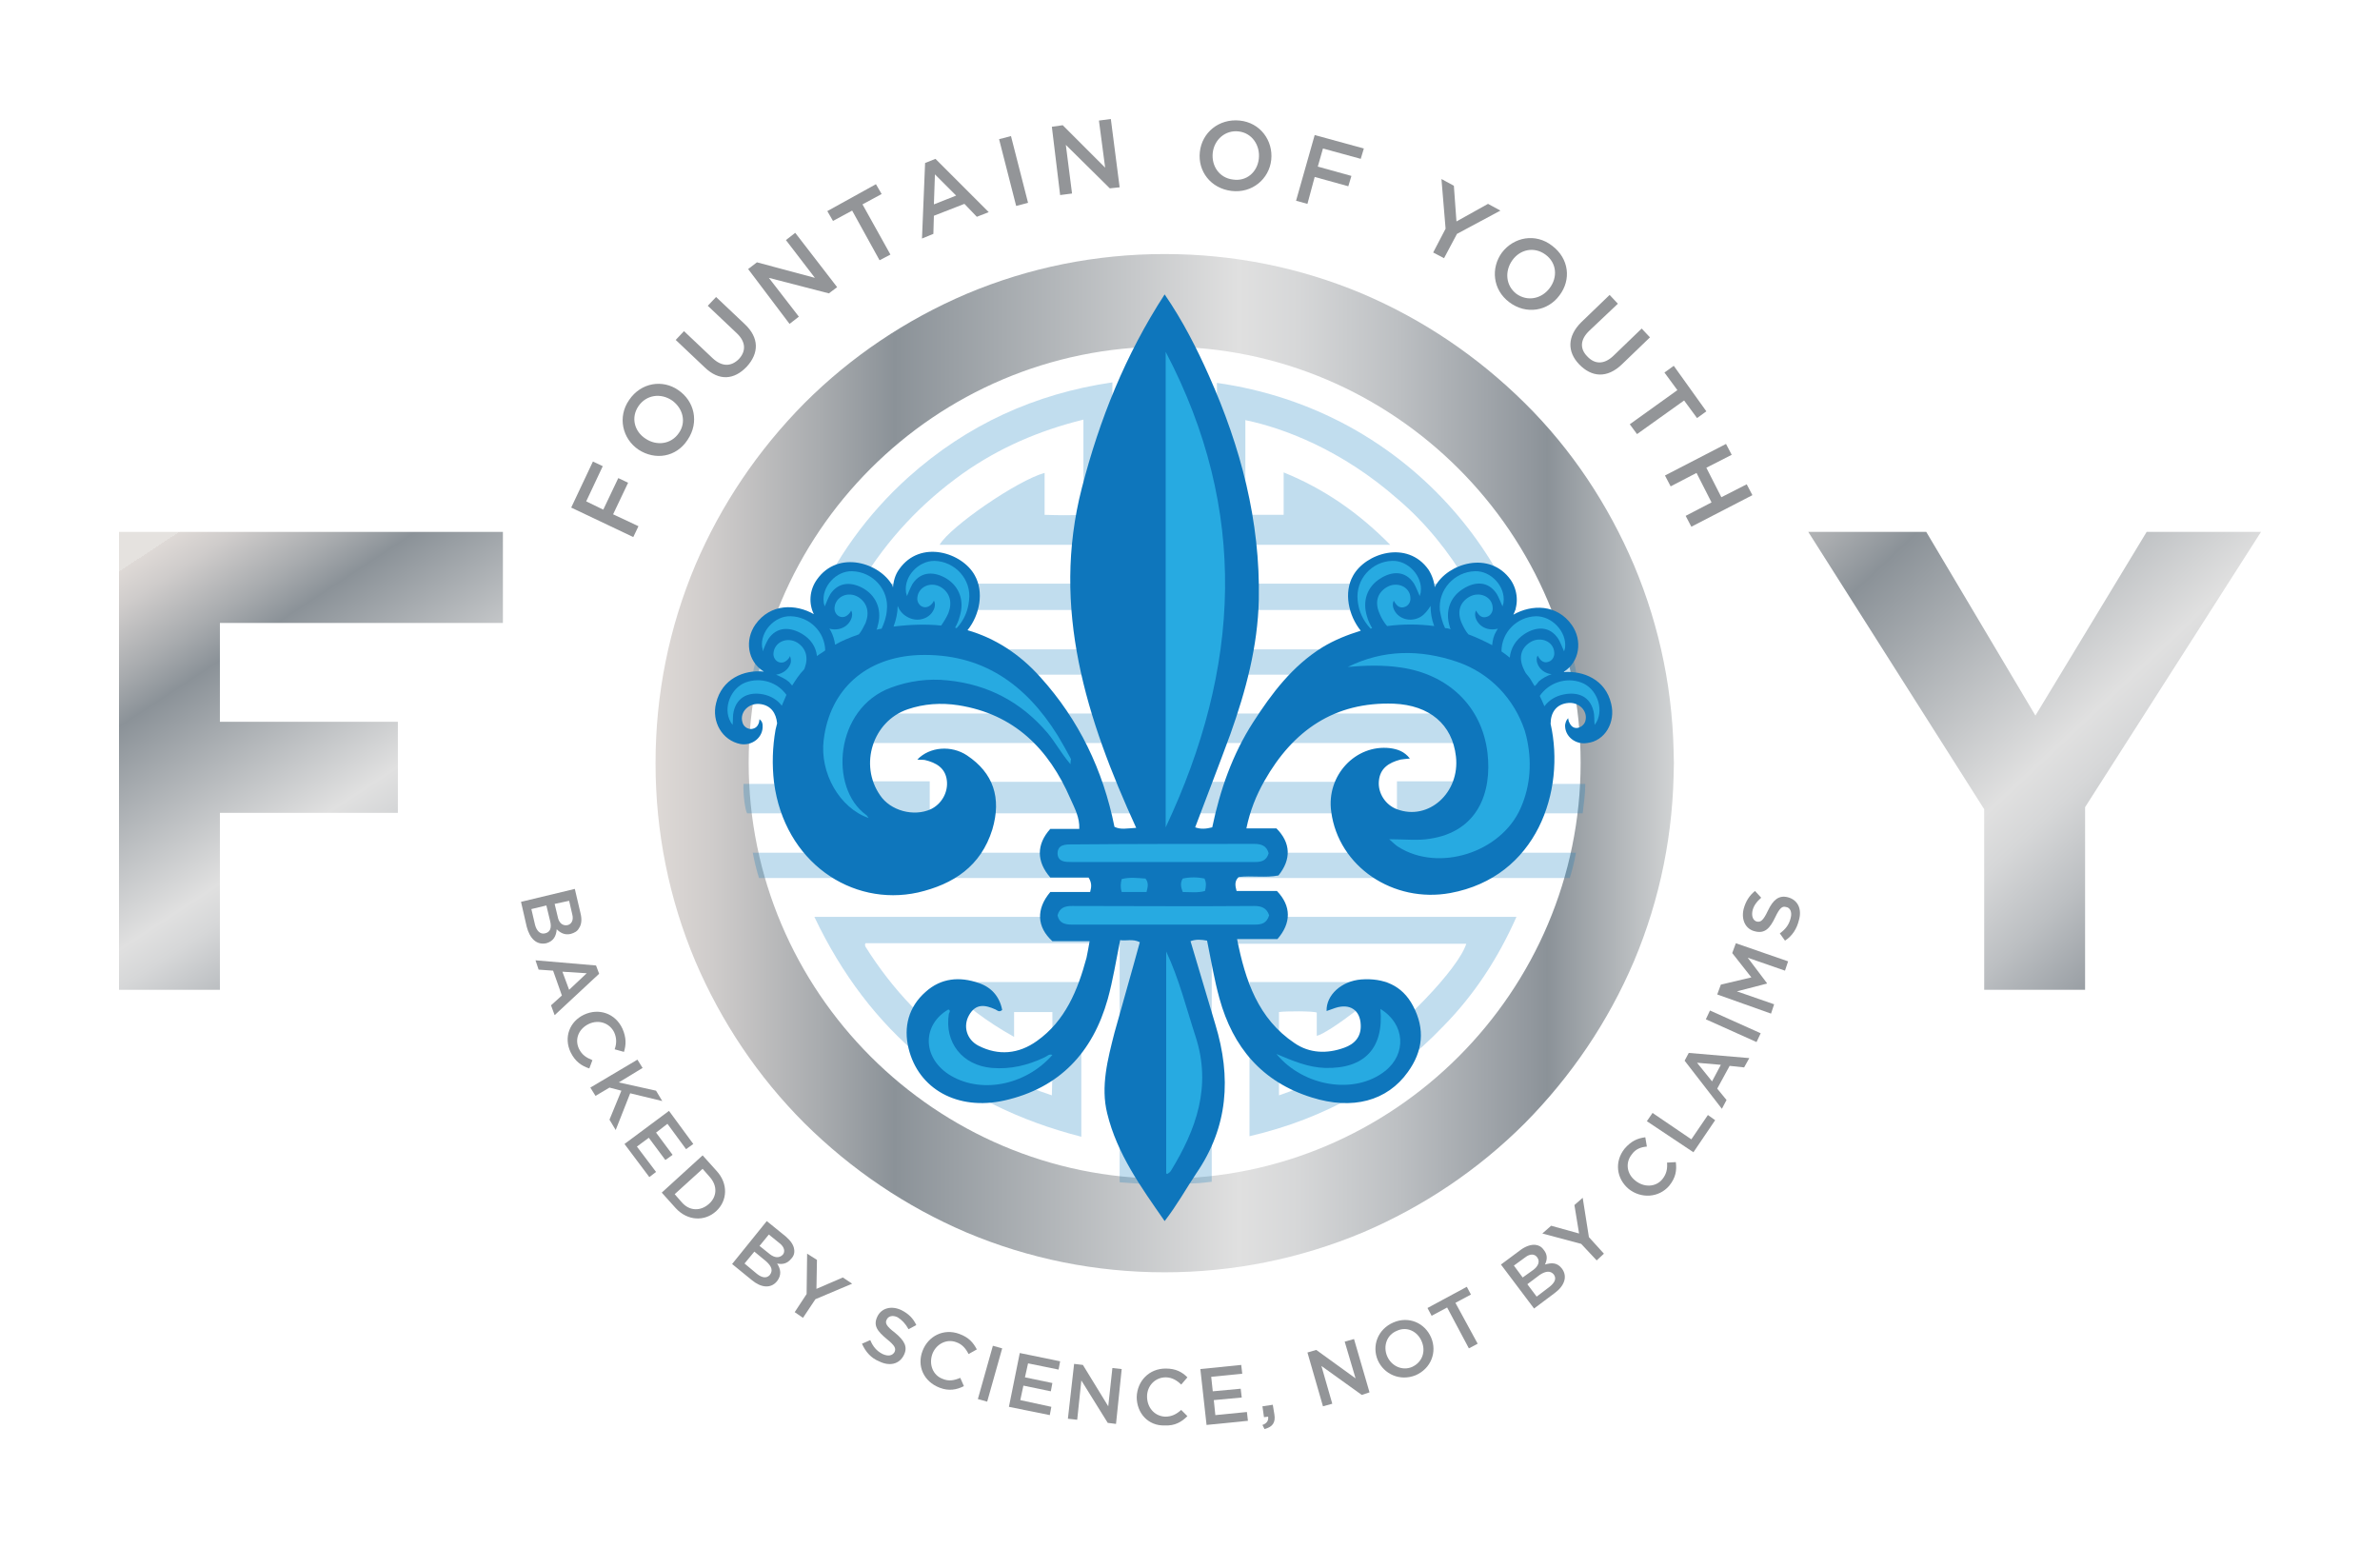 <?xml version="1.0" encoding="UTF-8"?>
<!-- Generator: Adobe Illustrator 26.3.1, SVG Export Plug-In . SVG Version: 6.00 Build 0)  -->
<svg xmlns="http://www.w3.org/2000/svg" xmlns:xlink="http://www.w3.org/1999/xlink" version="1.1" id="Logo" x="0px" y="0px" viewBox="0 0 460 299.2" style="enable-background:new 0 0 460 299.2;" xml:space="preserve">
<style type="text/css">
	.st0{fill:#939598;}
	.st1{fill:url(#Y_00000086656852207828637820000015588819306278267577_);}
	.st2{fill:url(#F_00000031911871370058887400000007293943060495186083_);}
	.st3{fill:url(#XMLID_00000094585162884520751630000003866393558806551941_);}
	.st4{opacity:0.25;}
	.st5{fill:#0976BC;}
	.st6{fill:#0E76BC;}
	.st7{fill:#27AAE1;}
</style>
<g id="Backed_by_Science_x2C__Not_By_Claims">
	<path id="XMLID_2240_" class="st0" d="M111.1,171.8l1.1,4.7c0.3,1.2,0.2,2.2-0.3,2.9c-0.3,0.6-0.9,0.9-1.6,1.1l0,0   c-1.2,0.3-2.1-0.3-2.7-0.9c-0.1,1.3-0.6,2.3-2,2.7l0,0c-1.9,0.4-3.2-0.9-3.8-3.2l-1.1-4.8L111.1,171.8z M106.3,177.9l-0.7-2.9   l-2.9,0.7l0.7,3c0.3,1.2,1,1.9,1.9,1.7l0,0C106.3,180.2,106.7,179.4,106.3,177.9z M109.7,178.8c0.8-0.2,1.2-1,0.9-2.1l-0.6-2.6   l-2.8,0.6l0.6,2.5C108,178.3,108.7,179,109.7,178.8L109.7,178.8z"></path>
	<path id="XMLID_2237_" class="st0" d="M115.2,186.6l0.6,1.6l-8.6,8l-0.7-1.9l2.1-1.9l-1.7-4.8l-2.8-0.2l-0.6-1.8L115.2,186.6z    M110,191.3l3.4-3.2l-4.7-0.3L110,191.3z"></path>
	<path id="XMLID_2235_" class="st0" d="M112.9,196.1L112.9,196.1c2.8-1.3,6-0.3,7.4,2.7c0.8,1.8,0.7,3.2,0.3,4.5l-1.8-0.5   c0.4-1.1,0.4-2.2-0.1-3.3c-0.9-1.8-3-2.5-4.9-1.6l0,0c-1.9,0.9-2.8,2.9-1.9,4.8c0.6,1.2,1.4,1.7,2.6,2.2l-0.6,1.6   c-1.5-0.5-2.7-1.3-3.6-3.1C108.9,200.5,110.1,197.4,112.9,196.1z"></path>
	<path id="XMLID_2233_" class="st0" d="M123.2,204.8l1,1.6l-4.6,2.8l7.2,1.6l1.2,2l-6.2-1.5l-2.8,7.1l-1.2-2l2.3-5.6l-2.3-0.6   l-2.7,1.6l-1-1.6L123.2,204.8z"></path>
	<path id="XMLID_2231_" class="st0" d="M129.3,214.7l4.7,6.4l-1.4,1l-3.6-4.9l-2.2,1.7l3.2,4.3l-1.4,1l-3.2-4.3l-2.3,1.7l3.7,4.9   l-1.3,1l-4.8-6.4L129.3,214.7z"></path>
	<path id="XMLID_2228_" class="st0" d="M135.8,223.3l2.7,3c2.3,2.5,2.1,5.8-0.1,7.8l0,0c-2.2,2-5.5,1.9-7.8-0.6l-2.7-3L135.8,223.3z    M135.8,225.9l-5.4,4.9l1.4,1.6c1.5,1.7,3.6,1.7,5.2,0.3l0,0c1.6-1.4,1.7-3.5,0.2-5.2L135.8,225.9z"></path>
	<path id="XMLID_2224_" class="st0" d="M148.2,236l3.7,3c0.9,0.8,1.5,1.6,1.6,2.5c0.1,0.7-0.1,1.3-0.6,1.8l0,0   c-0.8,1-1.8,1.1-2.7,0.9c0.7,1.1,0.9,2.2,0,3.4l0,0c-1.2,1.5-3.1,1.3-4.9-0.2l-3.8-3.1L148.2,236z M148.1,243.8l-2.3-1.9l-1.9,2.3   l2.4,2c1,0.8,1.9,0.9,2.5,0.2l0,0C149.4,245.6,149.2,244.8,148.1,243.8z M151.3,242.5c0.5-0.6,0.3-1.5-0.6-2.2l-2.1-1.7l-1.8,2.2   l2,1.6C149.7,243.1,150.6,243.2,151.3,242.5L151.3,242.5z"></path>
	<path id="XMLID_2222_" class="st0" d="M155.9,250.1l0.1-7.8l1.9,1.2l-0.1,5.6l5.1-2.2l1.8,1.2l-7.1,3l-2.4,3.6l-1.6-1.1   L155.9,250.1z"></path>
	<path id="XMLID_2220_" class="st0" d="M166.6,259.7l1.6-0.7c0.5,1.2,1.2,2.1,2.4,2.7c1.1,0.5,1.9,0.3,2.3-0.4l0,0   c0.3-0.7,0.1-1.2-1.5-2.5c-1.8-1.5-2.7-2.6-1.8-4.4l0,0c0.8-1.6,2.7-2.1,4.6-1.2c1.4,0.7,2.3,1.6,2.9,2.9l-1.5,0.8   c-0.6-1.1-1.3-1.8-2.1-2.3c-1-0.5-1.8-0.2-2.1,0.4l0,0c-0.4,0.7-0.1,1.3,1.6,2.6c1.8,1.5,2.5,2.7,1.7,4.3l0,0   c-0.9,1.8-2.8,2.2-4.8,1.2C168.4,262.5,167.3,261.3,166.6,259.7z"></path>
	<path id="XMLID_2218_" class="st0" d="M178.3,261.1L178.3,261.1c1.1-2.9,4.1-4.4,7.1-3.3c1.9,0.7,2.7,1.7,3.4,3l-1.6,0.9   c-0.5-1-1.2-1.9-2.4-2.3c-1.9-0.7-3.9,0.4-4.6,2.3l0,0c-0.7,2,0.1,4.1,2,4.8c1.2,0.5,2.2,0.3,3.4-0.2l0.7,1.6   c-1.4,0.7-2.9,1-4.7,0.3C178.5,267,177.2,264,178.3,261.1z"></path>
	<path id="XMLID_2216_" class="st0" d="M191.9,260.1l1.8,0.5l-2.9,10.3l-1.8-0.5L191.9,260.1z"></path>
	<path id="XMLID_2214_" class="st0" d="M197.1,261.5l7.8,1.6l-0.3,1.6l-5.9-1.2l-0.6,2.7l5.3,1.1l-0.3,1.6l-5.3-1.1l-0.6,2.8l6,1.3   l-0.3,1.6l-7.9-1.6L197.1,261.5z"></path>
	<path id="XMLID_2212_" class="st0" d="M207.6,263.6l1.7,0.2l4.9,8l0.8-7.4l1.8,0.2l-1.1,10.6l-1.6-0.2l-5.1-8.2l-0.8,7.6l-1.8-0.2   L207.6,263.6z"></path>
	<path id="XMLID_2210_" class="st0" d="M219.7,270L219.7,270c0.1-3.1,2.4-5.5,5.6-5.5c2,0,3.2,0.7,4.2,1.7l-1.2,1.4   c-0.8-0.8-1.8-1.4-3-1.4c-2,0-3.6,1.6-3.6,3.7v0c0,2.1,1.4,3.8,3.5,3.9c1.3,0,2.2-0.5,3.1-1.3l1.2,1.2c-1.1,1.1-2.4,1.9-4.4,1.8   C221.9,275.6,219.7,273.1,219.7,270z"></path>
	<path id="XMLID_2208_" class="st0" d="M232,264.6l7.9-0.8l0.2,1.7l-6,0.6l0.3,2.8l5.4-0.5l0.2,1.7l-5.4,0.5l0.3,2.9l6.1-0.6   l0.2,1.7l-8,0.8L232,264.6z"></path>
	<path id="XMLID_2206_" class="st0" d="M244,275.4c0.9-0.3,1.2-0.9,1.1-1.6l-0.8,0.1l-0.3-2.1l2-0.3l0.3,1.8   c0.3,1.7-0.4,2.5-1.9,2.9L244,275.4z"></path>
	<path id="XMLID_2204_" class="st0" d="M252.7,261.4l1.7-0.5l7.6,5.5l-2.1-7.1l1.8-0.5l3,10.3l-1.5,0.5l-7.8-5.6l2.1,7.3l-1.8,0.5   L252.7,261.4z"></path>
	<path id="XMLID_2201_" class="st0" d="M266.3,262.9L266.3,262.9c-1.2-2.8,0-6,3-7.3s6.1,0.1,7.3,2.9l0,0c1.2,2.8,0,6-3,7.3   C270.6,267,267.5,265.6,266.3,262.9z M274.8,259.3L274.8,259.3c-0.8-2-2.9-3-4.8-2.1c-2,0.8-2.7,3-1.9,4.9l0,0   c0.8,1.9,2.9,2.9,4.8,2.1C274.9,263.3,275.6,261.2,274.8,259.3z"></path>
	<path id="XMLID_2199_" class="st0" d="M279.7,252.7l-3,1.6l-0.8-1.5l7.6-4.1l0.8,1.5l-3,1.6l4.3,7.9l-1.7,0.9L279.7,252.7z"></path>
	<path id="XMLID_2195_" class="st0" d="M290.1,244.4l3.9-2.9c1-0.7,2-1,2.8-0.9c0.7,0.1,1.2,0.4,1.6,1l0,0c0.8,1,0.6,2,0.2,2.8   c1.3-0.4,2.4-0.4,3.3,0.8l0,0c1.1,1.5,0.5,3.3-1.4,4.7l-4,3L290.1,244.4z M297.1,243c-0.5-0.7-1.4-0.7-2.3,0l-2.2,1.6l1.7,2.3   l2.1-1.5C297.3,244.7,297.7,243.8,297.1,243L297.1,243z M297.6,246.4l-2.4,1.8l1.8,2.4l2.5-1.9c1-0.8,1.4-1.6,0.8-2.4l0,0   C299.7,245.6,298.8,245.6,297.6,246.4z"></path>
	<path id="XMLID_2193_" class="st0" d="M305.6,240.4l-7.5-2l1.7-1.5l5.4,1.5l-0.9-5.5l1.6-1.4l1.2,7.6l2.9,3.2l-1.4,1.3L305.6,240.4   z"></path>
	<path id="XMLID_2191_" class="st0" d="M314.8,229.8L314.8,229.8c-2.4-2-2.8-5.3-0.8-7.8c1.3-1.5,2.5-2,4-2.2l0.3,1.8   c-1.2,0.1-2.2,0.5-2.9,1.5c-1.3,1.6-1,3.8,0.7,5.1l0,0c1.6,1.3,3.9,1.3,5.2-0.3c0.8-1,1-2,0.9-3.2l1.7-0.1c0.2,1.6,0,3-1.3,4.6   C320.6,231.5,317.2,231.7,314.8,229.8z"></path>
	<path id="XMLID_2189_" class="st0" d="M318.3,216.7l1.1-1.6l7.5,5.1l3.2-4.7l1.4,1l-4.2,6.2L318.3,216.7z"></path>
	<path id="XMLID_2186_" class="st0" d="M325.6,205l0.8-1.5l11.7,1l-1,1.8l-2.8-0.3l-2.4,4.4l1.8,2.2l-0.9,1.7L325.6,205z    M332.6,205.8l-4.6-0.4l2.9,3.6L332.6,205.8z"></path>
	<path id="XMLID_2184_" class="st0" d="M329.7,197l0.8-1.7l9.8,4.4l-0.8,1.7L329.7,197z"></path>
	<path id="XMLID_2182_" class="st0" d="M331.9,192.2l0.7-1.9l5.9-1.4l-3.7-4.7l0.7-1.9l10.1,3.5l-0.6,1.8l-7.2-2.5l3.7,4.9l0,0.1   l-5.8,1.5l7.2,2.5l-0.6,1.8L331.9,192.2z"></path>
	<path id="XMLID_2180_" class="st0" d="M345,181.8l-1-1.4c1.1-0.8,1.8-1.7,2.1-3c0.3-1.1-0.1-2-0.9-2.1l0,0c-0.7-0.2-1.2,0.1-2.1,2   c-1,2.1-2,3.2-3.9,2.7l0,0c-1.8-0.4-2.7-2.2-2.2-4.3c0.4-1.5,1.1-2.6,2.2-3.5l1.2,1.3c-0.9,0.8-1.5,1.6-1.7,2.6   c-0.2,1.1,0.2,1.8,0.8,2l0,0c0.8,0.2,1.3-0.2,2.2-2.1c1-2.1,2.1-3,3.8-2.6l0,0c2,0.5,2.8,2.3,2.2,4.4   C347.3,179.5,346.4,180.9,345,181.8z"></path>
</g>
<linearGradient id="Y_00000016060957229836696860000007327759184351903901_" gradientUnits="userSpaceOnUse" x1="346.312" y1="218.666" x2="445.008" y2="113.856" gradientTransform="matrix(1 0 0 -1 0 297.836)">
	<stop offset="0" style="stop-color:#E5E2DF"></stop>
	<stop offset="0" style="stop-color:#DED9D6"></stop>
	<stop offset="5.600001e-02" style="stop-color:#CFCCCB"></stop>
	<stop offset="0.163" style="stop-color:#A8ABAE"></stop>
	<stop offset="0.235" style="stop-color:#8B9298"></stop>
	<stop offset="0.573" style="stop-color:#E0E0E0"></stop>
	<stop offset="0.632" style="stop-color:#D6D7D8"></stop>
	<stop offset="0.731" style="stop-color:#BCBFC2"></stop>
	<stop offset="0.858" style="stop-color:#92989E"></stop>
	<stop offset="0.876" style="stop-color:#8B9298"></stop>
	<stop offset="1" style="stop-color:#D1D3D4"></stop>
	<stop offset="1" style="stop-color:#A7A9AC"></stop>
</linearGradient>
<path id="Y" style="fill:url(#Y_00000016060957229836696860000007327759184351903901_);" d="M383.5,156.4l-34-53.6h22.8l21.1,35.5  l21.5-35.5H437l-34,53.2v35.3h-19.5V156.4z"></path>
<linearGradient id="F_00000000929828782861157840000012423464453561940618_" gradientUnits="userSpaceOnUse" x1="32.096" y1="193.361" x2="90.615" y2="104.272" gradientTransform="matrix(1 0 0 -1 0 297.836)">
	<stop offset="0" style="stop-color:#E5E2DF"></stop>
	<stop offset="0" style="stop-color:#DED9D6"></stop>
	<stop offset="5.600001e-02" style="stop-color:#CFCCCB"></stop>
	<stop offset="0.163" style="stop-color:#A8ABAE"></stop>
	<stop offset="0.235" style="stop-color:#8B9298"></stop>
	<stop offset="0.573" style="stop-color:#E0E0E0"></stop>
	<stop offset="0.632" style="stop-color:#D6D7D8"></stop>
	<stop offset="0.731" style="stop-color:#BCBFC2"></stop>
	<stop offset="0.858" style="stop-color:#92989E"></stop>
	<stop offset="0.876" style="stop-color:#8B9298"></stop>
	<stop offset="1" style="stop-color:#D1D3D4"></stop>
	<stop offset="1" style="stop-color:#A7A9AC"></stop>
</linearGradient>
<path id="F" style="fill:url(#F_00000000929828782861157840000012423464453561940618_);" d="M23,102.8h74.2v17.6H42.5v19.1h34.4  v17.6H42.5v34.2H23V102.8z"></path>
<g id="Circle_of_Life">
	
		<linearGradient id="XMLID_00000095318285647444567340000004873786351356003730_" gradientUnits="userSpaceOnUse" x1="126.6" y1="150.406" x2="323.5" y2="150.406" gradientTransform="matrix(1 0 0 -1 0 297.836)">
		<stop offset="0" style="stop-color:#E5E2DF"></stop>
		<stop offset="0" style="stop-color:#DED9D6"></stop>
		<stop offset="5.600001e-02" style="stop-color:#CFCCCB"></stop>
		<stop offset="0.163" style="stop-color:#A8ABAE"></stop>
		<stop offset="0.235" style="stop-color:#8B9298"></stop>
		<stop offset="0.573" style="stop-color:#E0E0E0"></stop>
		<stop offset="0.632" style="stop-color:#D6D7D8"></stop>
		<stop offset="0.731" style="stop-color:#BCBFC2"></stop>
		<stop offset="0.858" style="stop-color:#92989E"></stop>
		<stop offset="0.876" style="stop-color:#8B9298"></stop>
		<stop offset="1" style="stop-color:#D1D3D4"></stop>
		<stop offset="1" style="stop-color:#A7A9AC"></stop>
	</linearGradient>
	<path id="XMLID_2172_" style="fill:url(#XMLID_00000095318285647444567340000004873786351356003730_);" d="M225.1,245.9   c-13.3,0-26.2-2.6-38.3-7.7c-11.7-5-22.2-12.1-31.3-21.1c-9-9-16.1-19.6-21.1-31.3c-5.1-12.1-7.7-25-7.7-38.3   c0-13.3,2.6-26.2,7.7-38.3c5-11.7,12.1-22.2,21.1-31.3c9-9,19.6-16.1,31.3-21.1c12.1-5.1,25-7.7,38.3-7.7c13.3,0,26.2,2.6,38.3,7.7   c11.7,5,22.2,12.1,31.3,21.1s16.1,19.6,21.1,31.3c5.1,12.1,7.7,25,7.7,38.3c0,13.3-2.6,26.2-7.7,38.3c-5,11.7-12.1,22.2-21.1,31.3   c-9,9-19.6,16.1-31.3,21.1C251.2,243.3,238.3,245.9,225.1,245.9z M225.1,67c-44.4,0-80.4,36.1-80.4,80.4s36.1,80.4,80.4,80.4   s80.4-36.1,80.4-80.4S269.4,67,225.1,67z"></path>
</g>
<g id="Longevity_Symbol" class="st4">
	<path id="XMLID_2170_" class="st5" d="M235.2,105.3V74c9.1,1.3,17.6,4.1,25.5,8.4c15.9,8.7,26.7,22.2,32.4,35.5h-136   c4.3-9.9,10.5-18.5,18.5-25.7C186.9,82.1,200,76.1,215,73.9v31.4h-33.4c2-3.5,15.1-12.5,20.3-13.9v8.1c2.6,0.1,5,0.1,7.5,0V81.1   c-8.5,2.1-16.2,5.4-23.3,10.4c-8,5.7-14.6,12.7-19.8,21.3h56.1V66.1c1.8-0.1,3.4-0.1,5.1,0v46.7h56.2c-3.7-6.2-8.1-11.7-13.5-16.3   c-10.9-9.6-22.2-13.8-29.5-15.3v18.3h7.4v-8.2c7.9,3.2,14.6,7.9,20.6,14L235.2,105.3L235.2,105.3z"></path>
	<path id="XMLID_2169_" class="st5" d="M157.2,143.6c-0.1,2.4,0,4.9,0,7.4h22.5v6.2h-35.3c-0.4-0.7-0.8-3.7-0.7-5.7h7.4   c-0.2-4.6-0.1-9.1,0.6-13.6h146.9c0.4,2.2,0.5,4.5,0.6,6.7c0.1,2.2,0.1,4.5,0,6.9h7.2c0,2-0.3,3.8-0.5,5.7h-35.9V151h22.8v-7.4   L157.2,143.6L157.2,143.6z"></path>
	<path id="XMLID_2168_" class="st5" d="M221.4,177.2c0.2,0.9,0.2,50.3,0.1,51.6c-1.7,0-3.4-0.2-5.1-0.3v-23.1v-23.1h-49.1   c-0.2,0.2-0.1,0.5,0,0.7c5.2,8.3,11.8,15.2,19.9,20.7c5,3.4,10.3,6.1,16.1,8c0.2-5.4,0.1-10.7,0.1-16.1h-7.4v4.8   c-5.2-2.9-9.8-6.3-13.9-10.6h26.9v29.9c-23.9-6.1-41-20.2-51.6-42.5L221.4,177.2L221.4,177.2z"></path>
	<path id="XMLID_2167_" class="st5" d="M241.5,219.6v-29.8h26.7c-1.1,2-11.4,9.9-13.7,10.4v-4.5c-0.7-0.3-5.9-0.3-7.3-0.1v16.1   c5.3-1.8,10.3-4.2,14.9-7.2c8.7-5.7,19.8-17.3,21.3-22.1h-49.2v46c-1.7,0.2-3.3,0.4-5,0.3v-51.5h63.9c-3.5,7.9-8.1,15-14.1,21.1   C268.6,209.2,256.1,216.2,241.5,219.6"></path>
	<path id="XMLID_2166_" class="st5" d="M145.5,130.4c0.2-1.7,0.7-3.2,1.2-4.9h156.9c0.4,1.6,0.9,3.2,1.1,4.9H145.5z"></path>
	<path id="XMLID_2165_" class="st5" d="M146.7,169.7c-0.5-1.6-0.9-3.2-1.2-4.9h159.1c-0.3,1.7-0.7,3.3-1.2,4.9H146.7z"></path>
	<path id="XMLID_2164_" class="st5" d="M187.3,157.2c-0.2-0.8-0.1-1.4-0.1-2.1c0-1.3,0-2.6,0-4h75.2c0.2,2,0,4,0,6.1L187.3,157.2   L187.3,157.2z"></path>
</g>
<g id="Fountain_of_Youth">
	<path id="XMLID_2161_" class="st0" d="M110.4,98.1l4.2-8.9l1.9,0.9l-3.2,6.8l3.3,1.6l2.9-6.1l1.9,0.9l-2.9,6.1l4.9,2.3l-1,2.1   L110.4,98.1z"></path>
	<path id="XMLID_2158_" class="st0" d="M123.4,86.9L123.4,86.9c-3.1-2.1-4.1-6.3-1.8-9.6c2.3-3.4,6.5-4,9.5-1.9l0,0   c3.1,2.1,4.1,6.2,1.8,9.6C130.7,88.4,126.6,89,123.4,86.9z M129.9,77.4L129.9,77.4c-2.2-1.5-5-1.1-6.5,1.1   c-1.5,2.2-0.8,4.9,1.4,6.3l0,0c2.1,1.4,4.9,1.1,6.4-1.1C132.7,81.6,132,78.9,129.9,77.4z"></path>
	<path id="XMLID_2156_" class="st0" d="M136.2,71l-5.6-5.3l1.6-1.7l5.5,5.2c1.8,1.7,3.6,1.7,5.1,0.2c1.4-1.5,1.4-3.3-0.4-5l-5.6-5.3   l1.6-1.7l5.5,5.2c2.9,2.7,2.8,5.7,0.4,8.3C141.9,73.4,139,73.7,136.2,71z"></path>
	<path id="XMLID_2154_" class="st0" d="M144.6,52l1.7-1.3l11.2,3l-5.6-7.3l1.8-1.4l8.1,10.5l-1.6,1.2l-11.6-3l5.8,7.5l-1.8,1.4   L144.6,52z"></path>
	<path id="XMLID_2152_" class="st0" d="M164.7,40.7l-3.7,2l-1.1-1.9l9.4-5.2l1.1,1.9l-3.7,2l5.4,9.7l-2.1,1.1L164.7,40.7z"></path>
	<path id="XMLID_2149_" class="st0" d="M178.8,31.5l2-0.8L191.1,41l-2.3,0.9l-2.4-2.5l-5.9,2.3l-0.1,3.5l-2.2,0.9L178.8,31.5z    M184.8,37.8l-4.1-4.1l-0.2,5.8L184.8,37.8z"></path>
	<path id="XMLID_2147_" class="st0" d="M193.1,26.9l2.3-0.6l3.3,12.9l-2.3,0.6L193.1,26.9z"></path>
	<path id="XMLID_2145_" class="st0" d="M203.3,24.5l2.1-0.3l8.2,8.2l-1.2-9.1l2.3-0.3l1.7,13.2l-1.9,0.2l-8.5-8.4l1.2,9.4l-2.3,0.3   L203.3,24.5z"></path>
	<path id="XMLID_2142_" class="st0" d="M231.9,29.4L231.9,29.4c0.4-3.8,3.7-6.5,7.7-6.1s6.5,3.9,6.1,7.6v0c-0.4,3.7-3.7,6.5-7.7,6   S231.5,33.1,231.9,29.4z M243.3,30.7L243.3,30.7c0.3-2.6-1.3-5-3.9-5.3c-2.6-0.3-4.7,1.6-5,4.1v0c-0.3,2.6,1.3,4.9,3.9,5.2   C240.9,35.1,243,33.3,243.3,30.7z"></path>
	<path id="XMLID_2140_" class="st0" d="M254.1,26.1l9.5,2.6l-0.6,2l-7.3-2l-1,3.5l6.5,1.8l-0.6,2l-6.5-1.8l-1.4,5.2l-2.2-0.6   L254.1,26.1z"></path>
	<path id="XMLID_2138_" class="st0" d="M279.4,44.2l-0.8-9.6l2.4,1.3l0.5,6.9l6.1-3.4l2.4,1.3l-8.4,4.5l-2.5,4.7l-2.1-1.1   L279.4,44.2z"></path>
	<path id="XMLID_2135_" class="st0" d="M290.3,48.8L290.3,48.8c2.3-3,6.5-3.8,9.7-1.3c3.3,2.5,3.7,6.6,1.4,9.6l0,0   c-2.2,3-6.4,3.8-9.7,1.3C288.5,56,288.1,51.8,290.3,48.8z M299.5,55.7L299.5,55.7c1.6-2.1,1.4-4.9-0.8-6.5s-4.9-1-6.4,1.1l0,0   c-1.5,2.1-1.3,4.9,0.8,6.5C295.2,58.3,297.9,57.8,299.5,55.7z"></path>
	<path id="XMLID_2133_" class="st0" d="M305.6,62.3l5.5-5.3l1.6,1.7l-5.5,5.2c-1.8,1.7-1.9,3.5-0.4,5c1.4,1.5,3.2,1.6,5-0.1l5.5-5.3   l1.6,1.7l-5.4,5.2c-2.9,2.8-5.9,2.5-8.3,0C302.9,68,302.9,65,305.6,62.3z"></path>
	<path id="XMLID_2131_" class="st0" d="M324.2,75.4l-2.5-3.4l1.8-1.3l6.3,8.8l-1.8,1.3l-2.5-3.4l-9.1,6.5l-1.4-1.9L324.2,75.4z"></path>
	<path id="XMLID_2129_" class="st0" d="M333.6,85.8l1.1,2.1l-4.9,2.5l2.9,5.7l4.9-2.5l1.1,2.1l-11.8,6.1l-1.1-2.1l5-2.6l-2.9-5.7   l-5,2.6l-1.1-2.1L333.6,85.8z"></path>
</g>
<g id="XMLID_2100_">
	<path id="XMLID_2127_" class="st6" d="M311.4,136c-1.1-4.7-5.4-6.4-9.2-6.1c0,0,0.1,0,0.1-0.1c3-1.9,3.6-6,1.5-9   c-2.9-4.1-7.8-4-11.3-2c1-2,0.9-4.6-0.5-6.7c-4.1-5.8-12.2-3.2-14.6,1.2c-0.1,0.1-0.1,0.2-0.1,0.3c-0.1-1.2-0.5-2.4-1.2-3.5   c-4.1-5.8-12.2-3.2-14.6,1.2c-1.8,3.2-0.9,7.6,1.5,10.6c-2.6,0.8-5.1,1.8-7.4,3.2c-5.8,3.6-9.8,8.9-13.4,14.5   c-4,6.2-6.4,13.1-7.9,20.3c-1.2,0.3-2.2,0.4-3.3,0c2.3-6.1,4.6-12,6.8-18c3-8.4,5.3-17,5.5-26c0.3-15.2-3.5-29.5-9.6-43.2   c-2.4-5.4-5.1-10.7-8.6-15.8c-7.6,11.7-12.6,24.2-16,37.4c-6,23.3,0.9,44.7,10.5,65.7c-1.8,0.1-3,0.4-4.2-0.2   c-2.2-11-6.9-20.7-14.3-28.9c-4.1-4.6-8.9-7.6-14.1-9.1c2.4-3,3.2-7.4,1.4-10.6c-2.4-4.4-10.5-7-14.6-1.2c-0.8,1.1-1.1,2.3-1.2,3.5   c-0.1-0.1-0.1-0.2-0.1-0.3c-2.4-4.4-10.5-7-14.6-1.2c-1.5,2.1-1.6,4.7-0.6,6.7c-3.5-2-8.4-2.1-11.3,2c-2.1,3-1.5,7.1,1.5,9   c0,0,0.1,0,0.1,0.1c-3.8-0.4-8.1,1.4-9.2,6.1c-0.9,3.6,1.2,7.2,4.7,7.9c2.3,0.4,4.4-1.3,4.3-3.5c0-0.5-0.1-0.9-0.6-1.3   c0,0.2-0.1,0.4-0.1,0.6c-0.2,0.7-0.6,1.2-1.5,1.3c-0.8,0-1.5-0.5-1.7-1.3c-0.6-2,1.3-3.9,3.6-3.5c1.9,0.3,2.9,1.7,3.1,3.7   c-0.1,0.4-0.2,0.8-0.3,1.2c-0.6,3.4-0.7,6.8-0.3,10.2c2,15.4,15,24.1,27.8,21.3c6.9-1.6,12.2-5.1,14.4-12.2   c1.8-6.1,0.2-10.9-4.9-14.3c-3-2-7.2-1.7-9.6,0.8c0.6,0.1,1.1,0,1.5,0.1c2.1,0.5,3.9,1.5,4.2,3.9c0.3,2.3-1,4.6-3.1,5.6   c-3.3,1.5-7.8,0.3-9.8-2.7c-4.1-5.9-1.4-14.3,5.3-16.6c3.2-1.1,6.5-1.3,9.8-0.8c10.8,1.7,17.5,8.4,21.7,18.1   c0.8,1.8,1.8,3.6,1.7,5.8h-3h-2.6c-2.7,3-2.7,6.3,0,9.4h7.4c0.6,1,0.6,1.7,0.3,2.8H203c-2.8,3.3-2.6,6.8,0.4,9.5h7.2   c-0.2,1.2-0.4,2.2-0.6,3.2c-1.7,6.3-4.1,12.2-9.6,16.1c-3.5,2.5-7.4,2.9-11.3,0.9c-2.3-1.2-3-3.8-1.8-5.9c1.3-2.3,3.1-2,5.1-1.1   c0.4,0.2,0.7,0.6,1.3,0.1c-0.5-2.6-2.1-4.4-4.5-5.2c-3.7-1.3-7.3-1-10.3,1.7c-3.3,2.9-4.3,6.8-3.3,10.9c1.9,7.9,9.5,12.1,18.5,10.1   c10.7-2.4,17.1-9.3,20-19.6c1-3.6,1.6-7.4,2.4-11.4c1.2,0.2,2.4-0.3,3.8,0.4c-1.6,5.9-3.3,11.7-4.9,17.5   c-1.3,5.1-2.7,10.4-1.4,15.6c1.9,7.8,6.5,14.2,11.1,20.8c2.4-3.1,4.1-6.2,6.1-9.2c6.2-9,6.8-18.6,3.7-28.8   c-1.6-5.4-3.2-10.7-4.8-16.1c1.1-0.4,2.1-0.3,3.2-0.1c0.8,3.9,1.4,7.6,2.4,11.2c2.6,9.4,8.2,16.1,17.8,19.1   c7.9,2.5,14.6,0.7,18.6-4.9c2.9-4,3.4-8.3,1-12.8c-2.1-4-5.7-5.4-10-5.1c-3.8,0.3-6.8,3-6.7,6.1c0.6-0.2,1.1-0.4,1.7-0.6   c2.8-0.9,4.8,0.4,4.9,3.3c0.1,2.3-1.2,3.7-3.2,4.4c-3.3,1.2-6.7,1.1-9.6-0.9c-7-4.7-9.5-12-11.1-20.1h7.8c2.7-3.1,2.7-6.4-0.1-9.3   H239c-0.3-1.1-0.4-1.9,0.4-2.7c2.6-0.3,5.2,0.2,7.7-0.3c2.5-3.1,2.4-6.3-0.4-9.1h-5.8c0.7-3.4,1.9-6.4,3.5-9.2   c5.5-9.7,13.5-15.3,25-14.9c6.9,0.3,11.3,4,12,10.2c0.8,7-5.3,12.5-11.4,10.2c-2.2-0.8-3.7-3.1-3.5-5.4c0.2-2.5,1.9-3.6,4.2-4.2   c0.5-0.1,1-0.1,1.8-0.2c-1.1-1.4-2.4-1.8-3.8-2c-6.7-0.8-12.4,5.3-11.4,12.3c1.4,10.6,12,17.7,23,15.7   c16.8-3.1,22.3-19.8,19.4-32.7c0-2.2,1.1-3.7,3.1-4c2.3-0.4,4.2,1.5,3.6,3.5c-0.2,0.7-1,1.3-1.7,1.3c-0.8,0-1.2-0.6-1.5-1.3   c0-0.2-0.1-0.3-0.1-0.6c-0.4,0.4-0.5,0.8-0.6,1.3c-0.1,2.2,2,3.9,4.3,3.5C310.2,143.2,312.3,139.6,311.4,136z"></path>
	<g id="XMLID_2101_">
		<path id="XMLID_2126_" class="st7" d="M175.3,119.2c2,1.2,4.6,0.4,5.3-1.7c0.1-0.4,0.2-0.9-0.1-1.4c-0.1,0.2-0.2,0.4-0.3,0.5    c-0.5,0.6-1.1,0.9-1.8,0.7c-0.7-0.2-1.2-1-1.1-1.8c0.2-2.1,2.6-3.2,4.6-2c1.7,1.1,2.2,2.9,1.4,5c-0.4,0.9-0.9,1.7-1.4,2.4    c-2.9-0.3-6-0.2-9.2,0.2c0.5-1.3,0.8-2.7,0.8-4C173.8,117.9,174.4,118.7,175.3,119.2z"></path>
		<path id="XMLID_2125_" class="st7" d="M161.4,124.6c-0.1-0.9-0.4-1.8-0.8-2.6c-0.1-0.2-0.2-0.3-0.3-0.5c1.8,0.5,3.7-0.3,4.3-2.1    c0.1-0.4,0.2-0.9-0.1-1.4c-0.1,0.2-0.2,0.4-0.3,0.5c-0.5,0.6-1.1,0.9-1.8,0.7c-0.7-0.2-1.2-1-1.1-1.8c0.2-2.1,2.6-3.2,4.6-2    c1.7,1.1,2.2,2.9,1.4,5c-0.4,0.8-0.8,1.6-1.3,2.2C164.3,123.2,162.8,123.8,161.4,124.6z"></path>
		<path id="XMLID_2124_" class="st7" d="M152.7,126.8c-0.1,0.2-0.2,0.4-0.3,0.5c-0.5,0.6-1.1,0.9-1.8,0.7c-0.7-0.2-1.2-1-1.1-1.8    c0.2-2.1,2.6-3.2,4.6-2c1.7,1.1,2.2,2.9,1.4,5c0,0.1-0.1,0.1-0.1,0.2c-0.9,0.9-1.6,2-2.3,3.1c-0.2-0.2-0.4-0.5-0.6-0.7    c-0.7-0.6-1.6-1-2.5-1.4c1.3-0.2,2.4-1,2.8-2.2C152.9,127.8,152.9,127.4,152.7,126.8z"></path>
		<path id="XMLID_2123_" class="st7" d="M283.8,122.6c-0.5-0.6-0.9-1.3-1.3-2.2c-0.9-2.1-0.4-3.9,1.4-5c2-1.2,4.5-0.1,4.6,2    c0.1,0.8-0.4,1.6-1.1,1.8c-0.8,0.3-1.4-0.1-1.8-0.7c-0.1-0.1-0.2-0.3-0.3-0.5c-0.3,0.5-0.2,1-0.1,1.4c0.6,1.8,2.5,2.6,4.3,2.1    c-0.1,0.2-0.2,0.3-0.3,0.5c-0.5,0.8-0.7,1.7-0.8,2.7C286.9,123.9,285.4,123.2,283.8,122.6z"></path>
		<path id="XMLID_2122_" class="st7" d="M296.6,132.6c-0.3-0.5-0.6-1-0.9-1.5c-0.2-0.3-0.5-0.6-0.8-1c-0.2-0.3-0.3-0.6-0.5-1    c-0.9-2.1-0.4-3.9,1.4-5c2-1.2,4.5-0.1,4.6,2c0.1,0.8-0.4,1.6-1.1,1.8c-0.8,0.3-1.4-0.1-1.8-0.7c-0.1-0.1-0.2-0.3-0.3-0.5    c-0.3,0.5-0.2,1-0.1,1.4c0.4,1.3,1.6,2.1,2.8,2.2c-0.9,0.3-1.8,0.8-2.5,1.4C297.1,132.1,296.9,132.4,296.6,132.6z"></path>
		<path id="XMLID_2121_" class="st7" d="M276.5,117.1c0,1.3,0.2,2.6,0.7,3.9c-3-0.4-6.1-0.4-9.1,0c-0.6-0.7-1.1-1.5-1.5-2.5    c-0.9-2.1-0.4-3.9,1.4-5c2-1.2,4.5-0.1,4.6,2c0.1,0.8-0.4,1.6-1.1,1.8c-0.8,0.3-1.4-0.1-1.8-0.7c-0.1-0.1-0.2-0.3-0.3-0.5    c-0.3,0.5-0.2,1-0.1,1.4c0.7,2.1,3.3,2.9,5.3,1.7C275.4,118.7,276,117.9,276.5,117.1z"></path>
		<g id="XMLID_2102_">
			<path id="XMLID_2120_" class="st7" d="M180.6,108.4c4,0.1,7.2,3.6,6.7,7.6c-0.2,2.1-1,3.9-2.4,5.4c-0.1,0-0.2-0.1-0.3-0.1     c0.4-0.7,0.7-1.4,0.9-2.2c0.9-2.9,0-5.7-2.6-7.3c-2.2-1.3-4.8-1.5-6.5,1c-0.4,0.7-0.7,1.4-1.1,2.4c-0.1-0.4-0.2-0.6-0.2-0.8     C174.7,111.4,177.5,108.4,180.6,108.4z"></path>
			<path id="XMLID_2119_" class="st7" d="M164.7,110.4c4,0.1,7.2,3.6,6.7,7.6c-0.1,1.3-0.5,2.4-1,3.5c-0.4,0.1-0.7,0.1-1,0.2     c0.1-0.2,0.2-0.4,0.2-0.6c0.9-2.9,0-5.7-2.6-7.3c-2.2-1.3-4.8-1.5-6.5,1c-0.4,0.7-0.7,1.4-1.1,2.4c-0.1-0.4-0.2-0.6-0.2-0.8     C158.8,113.4,161.6,110.3,164.7,110.4z"></path>
			<path id="XMLID_2118_" class="st7" d="M147.3,125.1c-0.4-3,2.4-6.1,5.5-6c3.7,0.1,6.6,3,6.7,6.6c-0.5,0.4-1.1,0.7-1.6,1.1     c-0.2-1.8-1.2-3.3-2.9-4.3c-2.2-1.3-4.8-1.5-6.5,1c-0.4,0.7-0.7,1.4-1.1,2.4C147.4,125.5,147.4,125.3,147.3,125.1z"></path>
			<path id="XMLID_2117_" class="st7" d="M147.5,134.2c-2.5-0.5-5,0.3-5.7,3.3c-0.2,0.8-0.1,1.6-0.2,2.6c-0.2-0.3-0.4-0.5-0.4-0.6     c-1.5-2.6,0-6.5,2.9-7.6c3-1.1,6.2,0,7.9,2.4c-0.3,0.7-0.6,1.4-0.9,2.1C150.3,135.3,149,134.5,147.5,134.2z"></path>
			<path id="XMLID_2116_" class="st7" d="M206.9,147.7c-1.8-2.1-2.9-4.2-4.4-6c-5.1-6-11.5-9.4-19.3-10.2c-3.8-0.4-7.5,0.1-11,1.4     c-10.9,4-12,19.4-4.8,24.6c0.2,0.1,0.3,0.4,0.5,0.6c-5.6-1.9-9.5-8.7-8.7-15.1c1.2-9.8,8.2-16,18.4-16.4     c12.2-0.4,20.6,5.6,26.8,15.5c0.9,1.5,1.8,3.1,2.6,4.6C207,146.8,206.9,147,206.9,147.7z"></path>
			<path id="XMLID_2115_" class="st7" d="M183.3,207.6c-5.1-3.4-5-9.6,0-12.5c0.5,0.2,0.2,0.6,0.1,0.8c-0.9,5.6,2.6,10,8.3,10.5     c3.6,0.3,6.9-0.5,10.1-2c0.5-0.2,1-0.8,1.6-0.5C198.1,209.9,189.3,211.5,183.3,207.6z"></path>
			<path id="XMLID_2114_" class="st7" d="M256.1,206.4c7.6,0.2,11.4-3.8,10.7-11.4c4.8,2.9,5.1,8.7,0.9,12c-5.8,4.6-15.7,3.1-21-3.3     C250,205.1,252.9,206.3,256.1,206.4z"></path>
			<path id="XMLID_2113_" class="st7" d="M225.3,68c16.1,30.7,14.5,61.1,0,91.9V68z"></path>
			<path id="XMLID_2112_" class="st7" d="M231.1,200.4c3.1,9.6,0.1,17.9-4.8,25.9c-0.2,0.3-0.4,0.4-0.7,0.6c0,0-0.1-0.1-0.2-0.1     c0-14.3,0-28.6,0-42.9C227.9,189.2,229.3,194.9,231.1,200.4z"></path>
			<path id="XMLID_2111_" class="st7" d="M242.4,175.1c1.3,0,2.4,0.3,2.9,1.8c-0.5,1.6-1.5,1.8-2.8,1.8c-11.8,0-23.5,0-35.3,0     c-1.4,0-2.5-0.3-2.8-1.8c0.4-1.5,1.5-1.8,2.8-1.8C218.9,175.1,230.6,175.2,242.4,175.1z"></path>
			<path id="XMLID_2110_" class="st7" d="M216.8,169.9c1.5-0.4,3.1-0.2,4.6-0.1c0.7,0.9,0.4,1.7,0.2,2.6h-4.8     C216.5,171.4,216.6,170.7,216.8,169.9z"></path>
			<path id="XMLID_2109_" class="st7" d="M228.6,169.8c1.4-0.3,2.8-0.3,4.2,0c0.4,0.8,0.3,1.6,0.1,2.4c-1.4,0.4-2.8,0.2-4.3,0.2     C228.2,171.4,228.1,170.6,228.6,169.8z"></path>
			<path id="XMLID_2108_" class="st7" d="M242.4,163.1c1.3,0,2.4,0.3,2.8,1.8c-0.4,1.5-1.5,1.7-2.6,1.7c-11.8,0-23.7,0-35.5,0     c-1.2,0-2.6,0-2.7-1.6c0-1.8,1.5-1.8,2.8-1.8C218.9,163.1,230.7,163.1,242.4,163.1z"></path>
			<path id="XMLID_2107_" class="st7" d="M302.5,125.1c0,0.2-0.1,0.4-0.2,0.8c-0.4-0.9-0.7-1.7-1.1-2.4c-1.7-2.6-4.3-2.4-6.5-1     c-1.7,1.1-2.7,2.7-2.9,4.6c-0.5-0.4-1-0.8-1.6-1.2c0-3.7,3-6.7,6.7-6.8C300,119.1,302.8,122.1,302.5,125.1z"></path>
			<path id="XMLID_2106_" class="st7" d="M285.1,110.4c3.1-0.1,5.9,3,5.5,6c0,0.2-0.1,0.4-0.2,0.8c-0.4-0.9-0.7-1.7-1.1-2.4     c-1.7-2.6-4.3-2.4-6.5-1c-2.6,1.6-3.5,4.4-2.6,7.3c0,0.2,0.1,0.3,0.2,0.5c-0.4-0.1-0.7-0.2-1.1-0.2c-0.5-1-0.8-2.2-1-3.4     C277.9,114,281.1,110.5,285.1,110.4z"></path>
			<path id="XMLID_2105_" class="st7" d="M262.4,116c-0.4-4,2.7-7.5,6.7-7.6c3.1-0.1,5.9,3,5.5,6c0,0.2-0.1,0.4-0.2,0.8     c-0.4-0.9-0.7-1.7-1.1-2.4c-1.7-2.6-4.3-2.4-6.5-1c-2.6,1.6-3.5,4.4-2.6,7.3c0.2,0.8,0.6,1.6,1,2.3c-0.1,0-0.2,0.1-0.3,0.1     C263.5,120,262.6,118.2,262.4,116z"></path>
			<path id="XMLID_2104_" class="st7" d="M293.9,156.2c-3.8,8.6-15.8,12.4-23.6,7.5c-0.5-0.3-0.9-0.7-1.8-1.5c3.1,0,5.6,0.3,7.9-0.1     c9.2-1.4,12-8.9,11.1-16.6c-1.1-9.1-7.7-15.2-16.8-16.5c-3.4-0.5-6.8-0.4-10.2-0.1c6.9-3.4,14-3.4,21.1-1     c6.5,2.2,11.1,7.3,13.1,13.3c0.1,0.4,0.2,0.8,0.3,1.1C296.1,146.9,295.9,151.7,293.9,156.2z"></path>
			<path id="XMLID_2103_" class="st7" d="M308.6,139.5c-0.1,0.2-0.2,0.3-0.4,0.6c-0.1-1,0-1.8-0.2-2.6c-0.7-3-3.1-3.8-5.7-3.3     c-1.6,0.3-2.9,1.1-3.8,2.3c-0.3-0.7-0.6-1.4-0.9-2c1.7-2.5,5-3.7,8-2.6C308.6,133,310,136.9,308.6,139.5z"></path>
		</g>
	</g>
</g>
</svg>
